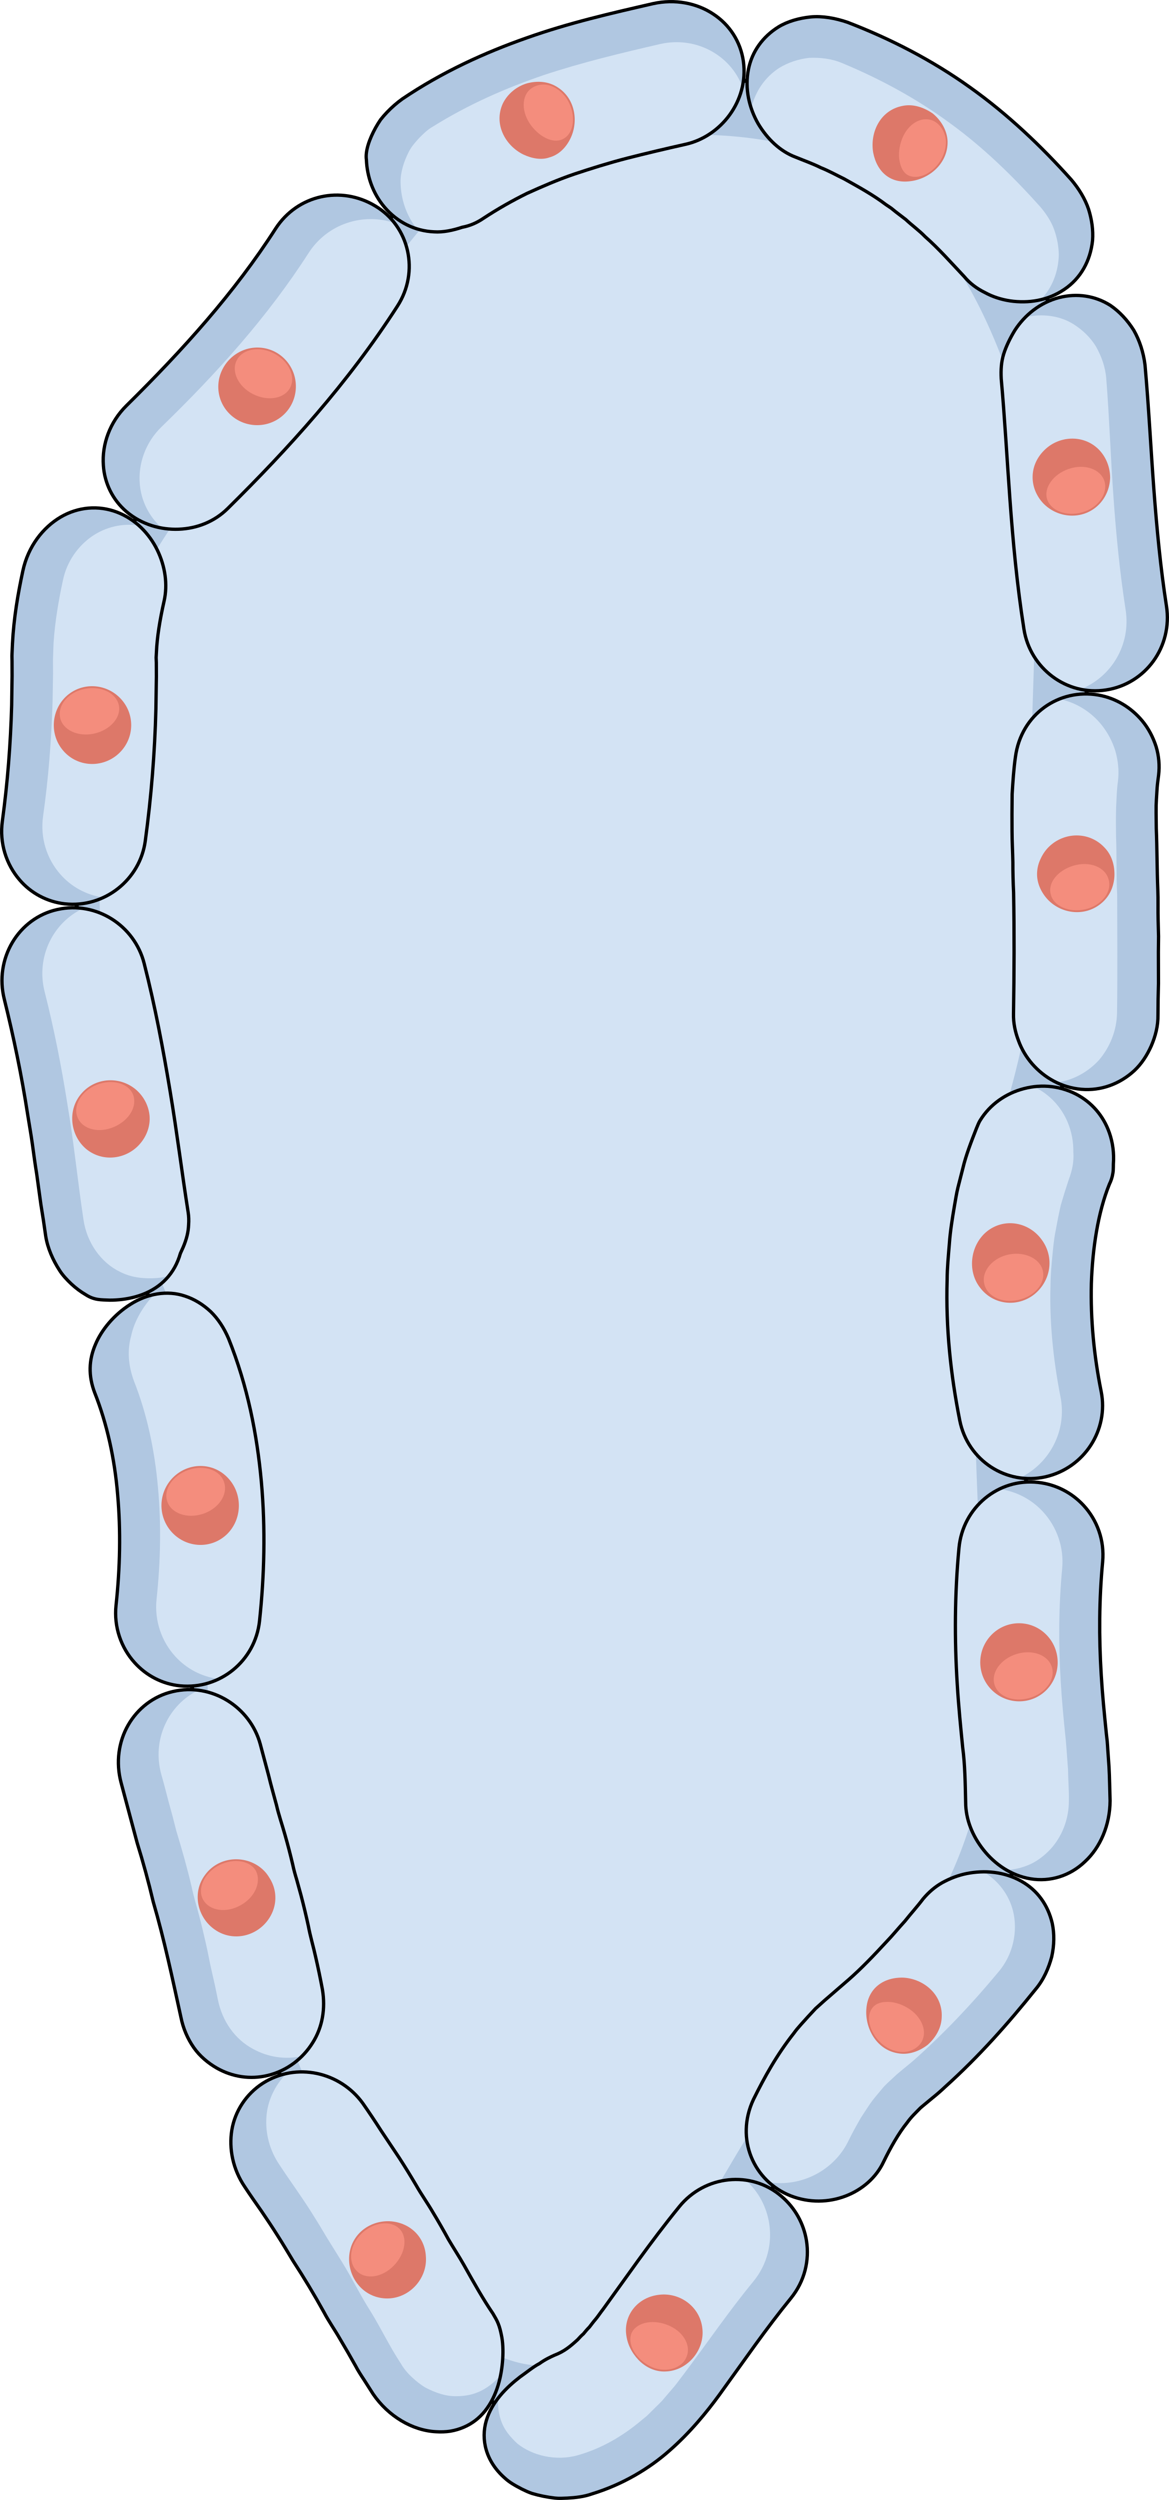<?xml version="1.0" encoding="utf-8"?>
<!-- Generator: Adobe Illustrator 16.0.0, SVG Export Plug-In . SVG Version: 6.00 Build 0)  -->
<!DOCTYPE svg PUBLIC "-//W3C//DTD SVG 1.1//EN" "http://www.w3.org/Graphics/SVG/1.1/DTD/svg11.dtd">
<svg version="1.1" id="Layer_1" xmlns="http://www.w3.org/2000/svg" xmlns:xlink="http://www.w3.org/1999/xlink" x="0px" y="0px"
	 width="132.498px" height="283.281px" viewBox="0 0 132.498 283.281" enable-background="new 0 0 132.498 283.281"
	 xml:space="preserve">
<g>
	<g>
		<path fill="#B0C7E1" stroke="#000000" stroke-width="0.281" stroke-miterlimit="10" d="M84.487,9.158
			c-11.752-0.56-27.334-0.001-37.473,12.344C36.874,33.845,10.423,57.212,9.101,74.845c-1.323,17.634-0.883,55.547,6.612,69.654
			c7.495,14.11,4.41,44.53,7.495,62.606c3.086,18.076,14.55,44.527,23.807,56.871c9.258,12.34,19.838,13.225,27.333,4.406
			c7.493-8.818,16.312-29.096,25.569-35.709c9.258-6.611,17.633-21.162,17.633-35.268c0-14.107-3.965-52.907,0.885-67.895
			c4.848-14.989,6.17-24.247,4.848-37.472c-1.32-13.228,3.086-38.356-3.525-55.55C113.144,19.298,103.003,10.041,84.487,9.158z"/>
		<path fill="none" stroke="#000000" stroke-width="0.455" stroke-miterlimit="10" d="M84.487,9.158
			c-11.752-0.56-27.334-0.001-37.473,12.344C36.874,33.845,10.423,57.212,9.101,74.845c-1.323,17.634-0.883,55.547,6.612,69.654
			c7.495,14.11,4.41,44.53,7.495,62.606c3.086,18.076,14.55,44.527,23.807,56.871c9.258,12.34,19.838,13.225,27.333,4.406
			c7.493-8.818,16.312-29.096,25.569-35.709c9.258-6.611,17.633-21.162,17.633-35.268c0-14.107-3.965-52.907,0.885-67.895
			c4.848-14.989,6.17-24.247,4.848-37.472c-1.32-13.228,3.086-38.356-3.525-55.55C113.144,19.298,103.003,10.041,84.487,9.158z"/>
		<path fill="#D3E3F4" d="M81.308,15.325c-10.845-0.534-25.224-0.002-34.581,11.769s-33.769,34.048-34.99,50.861
			c-1.22,16.814-0.813,52.961,6.104,66.412c6.915,13.454,4.068,42.456,6.915,59.692c2.849,17.23,13.426,42.453,21.971,54.221
			c8.543,11.77,18.309,12.613,25.223,4.205c6.917-8.406,15.056-27.742,23.599-34.045c8.543-6.307,16.275-20.182,16.275-33.631
			c0-13.447-3.662-50.442,0.813-64.732c4.473-14.291,5.695-23.119,4.473-35.729c-1.217-12.609,2.85-36.569-3.252-52.962
			C107.753,24.993,98.397,16.166,81.308,15.325z"/>
	</g>
	<g>
		<g>
			<g>
				<g>
					<path fill="#B0C7E1" d="M43.575,23.468c1.457,1.721,3.476,2.709,5.609,2.801c1.055,0.076,2.19-0.184,3.203-0.518
						c0.922-0.172,1.702-0.533,2.41-1.016c1.632-1.074,3.26-1.992,4.938-2.824c1.719-0.778,3.45-1.533,5.335-2.178
						c1.893-0.629,3.864-1.249,5.972-1.797c2.111-0.538,4.32-1.061,6.621-1.578c4.032-0.87,7.214-4.921,6.594-9.412
						c-0.322-2.23-1.562-4.147-3.421-5.359C78.997,0.362,76.515-0.146,74,0.415c-4.699,1.081-9.479,2.167-14.283,3.871
						c-4.789,1.678-9.62,3.885-14.118,6.925c-0.631,0.455-1.213,0.965-1.732,1.509c-0.26,0.272-0.505,0.553-0.731,0.84
						c-0.207,0.304-0.398,0.614-0.572,0.927c-0.687,1.246-1.183,2.629-1.035,3.621C41.6,19.952,42.237,21.889,43.575,23.468z"/>
					<path fill="#D3E3F4" d="M77.664,16.358c3.145-0.696,5.74-3.27,6.473-6.524c-1.285-3.503-5.171-5.766-9.288-4.85
						c-4.413,1.02-8.805,2.068-13.139,3.498c-4.321,1.466-8.587,3.33-12.652,5.867c-0.607,0.34-1.089,0.827-1.556,1.297
						c-0.448,0.492-0.879,0.981-1.169,1.556c-0.578,1.134-0.952,2.357-0.932,3.475c0.035,1.829,0.611,3.69,1.843,5.244
						c1.322,0.405,2.755,0.481,4.17,0.109c0.177-0.045,0.354-0.096,0.529-0.153c0.182-0.067,0.351-0.12,0.49-0.137
						c0.298-0.061,0.585-0.137,0.859-0.232c0.558-0.179,1.027-0.47,1.505-0.771c1.632-1.074,3.26-1.992,4.938-2.824
						c1.719-0.778,3.45-1.533,5.335-2.178c1.893-0.629,3.864-1.249,5.972-1.797C73.154,17.397,75.363,16.875,77.664,16.358z"/>
					<path fill="none" stroke="#000000" stroke-width="0.374" stroke-miterlimit="10" d="M43.575,23.468
						c1.457,1.721,3.476,2.709,5.609,2.801c1.055,0.076,2.19-0.184,3.203-0.518c0.922-0.172,1.702-0.533,2.41-1.016
						c1.632-1.074,3.26-1.992,4.938-2.824c1.719-0.778,3.45-1.533,5.335-2.178c1.893-0.629,3.864-1.249,5.972-1.797
						c2.111-0.538,4.32-1.061,6.621-1.578c4.032-0.87,7.214-4.921,6.594-9.412c-0.322-2.23-1.562-4.147-3.421-5.359
						C78.997,0.362,76.515-0.146,74,0.415c-4.699,1.081-9.479,2.167-14.283,3.871c-4.789,1.678-9.62,3.885-14.118,6.925
						c-0.631,0.455-1.213,0.965-1.732,1.509c-0.26,0.272-0.505,0.553-0.731,0.84c-0.207,0.304-0.398,0.614-0.572,0.927
						c-0.687,1.246-1.183,2.629-1.035,3.621C41.6,19.952,42.237,21.889,43.575,23.468z"/>
					<g>
						<path fill="#DD7869" d="M59.304,17.502c-2.035-1.011-3.377-3.436-2.313-5.771c0.544-1.107,1.577-1.95,2.745-2.288
							c1.178-0.313,2.444-0.234,3.489,0.465c2.081,1.337,2.393,4.126,1.284,6.061c-0.555,0.986-1.345,1.631-2.26,1.875
							C61.376,18.152,60.302,17.973,59.304,17.502z"/>
						<path fill="#F48D7D" d="M60.195,14.216c-0.554-0.752-0.851-1.599-0.837-2.379c0.009-0.783,0.332-1.5,0.971-1.892
							c0.635-0.4,1.429-0.478,2.175-0.192c0.75,0.292,1.436,0.883,1.892,1.702c0.899,1.64,0.649,3.529-0.414,4.194
							C62.948,16.38,61.306,15.679,60.195,14.216z"/>
					</g>
				</g>
				<g>
					<path fill="#B0C7E1" d="M14.327,57.971c1.715,1.466,3.886,2.073,5.928,1.996c2.063-0.081,4.028-0.841,5.542-2.335
						c6.874-6.792,13.602-14.173,19.251-22.949c2.514-3.893,1.369-9.038-2.522-11.348c-3.862-2.328-8.8-1.275-11.291,2.574
						c-4.644,7.233-10.463,13.698-16.918,20.071c-1.868,1.853-2.776,4.37-2.601,6.756C11.843,54.736,12.763,56.637,14.327,57.971z"
						/>
					<path fill="#D3E3F4" d="M45.048,34.683c1.942-3.017,1.706-6.824-0.36-9.43c-3.563-1.17-7.57,0.096-9.711,3.414
						c-4.636,7.215-10.37,13.589-16.666,19.697c-1.829,1.767-2.672,4.21-2.464,6.511c0.159,1.869,1.023,3.628,2.484,4.952
						c2.701,0.463,5.496-0.238,7.466-2.194C32.671,50.84,39.398,43.458,45.048,34.683z"/>
					<path fill="none" stroke="#000000" stroke-width="0.374" stroke-miterlimit="10" d="M14.327,57.971
						c1.715,1.466,3.886,2.073,5.928,1.996c2.063-0.081,4.028-0.841,5.542-2.335c6.874-6.792,13.602-14.173,19.251-22.949
						c2.514-3.893,1.369-9.038-2.522-11.348c-3.862-2.328-8.8-1.275-11.291,2.574c-4.644,7.233-10.463,13.698-16.918,20.071
						c-1.868,1.853-2.776,4.37-2.601,6.756C11.843,54.736,12.763,56.637,14.327,57.971z"/>
					<g>
						<path fill="#DD7869" d="M29.128,48.176c-2.41-0.011-4.411-1.934-4.386-4.391c0.026-2.454,2.082-4.458,4.522-4.402
							c2.438,0.047,4.326,2.088,4.27,4.501C33.479,46.3,31.529,48.183,29.128,48.176z"/>
						<path fill="#F48D7D" d="M28.692,44.664c-1.678-0.839-2.521-2.565-1.851-3.852c0.666-1.29,2.575-1.627,4.236-0.752
							c1.661,0.874,2.465,2.609,1.811,3.863C32.24,45.179,30.368,45.502,28.692,44.664z"/>
					</g>
				</g>
				<g>
					<path fill="#B0C7E1" d="M7.361,102.418c4.483,0.484,8.512-2.74,9.105-7.127c0.68-5.008,1.08-10.012,1.204-14.954
						c0.018-1.223,0.035-2.447,0.054-3.682c-0.002-0.522-0.004-1.045-0.006-1.572l-0.022-0.567l0.033-0.619
						c0.069-1.673,0.391-3.671,0.871-5.793c0.422-1.869,0.126-3.934-0.776-5.787c-0.902-1.843-2.457-3.48-4.565-4.284
						c-2.102-0.798-4.415-0.606-6.402,0.566c-1.974,1.168-3.667,3.29-4.268,6.089c-0.558,2.6-1.027,5.322-1.178,8.253l-0.048,1.101
						c-0.02,0.385,0.004,0.586,0.001,0.888c0.002,0.559,0.004,1.114,0.005,1.667c-0.016,1.111-0.032,2.212-0.048,3.312
						c-0.122,4.398-0.46,8.75-1.051,13.112c-0.354,2.518,0.444,4.938,1.954,6.686C3.49,101.187,5.305,102.188,7.361,102.418z"/>
					<path fill="#D3E3F4" d="M18.601,68.104c0.631-2.895-0.389-6.325-2.879-8.559c-1.844-0.278-3.735,0.153-5.31,1.238
						c-1.559,1.086-2.831,2.819-3.281,4.976c-0.495,2.318-0.905,4.68-1.062,7.121c-0.021,0.613-0.043,1.222-0.064,1.829
						c0.003,0.544,0.005,1.085,0.008,1.625c-0.019,1.086-0.036,2.164-0.055,3.24c-0.133,4.31-0.463,8.597-1.073,12.893
						c-0.353,2.482,0.429,4.865,1.946,6.589c1.217,1.401,2.917,2.359,4.877,2.639c2.488-1.167,4.382-3.517,4.759-6.402
						c0.68-5.008,1.08-10.012,1.204-14.954c0.018-1.223,0.035-2.447,0.054-3.682c-0.002-0.522-0.004-1.045-0.006-1.572l-0.022-0.567
						l0.033-0.619C17.799,72.225,18.12,70.226,18.601,68.104z"/>
					<path fill="none" stroke="#000000" stroke-width="0.374" stroke-miterlimit="10" d="M7.361,102.418
						c4.483,0.484,8.512-2.74,9.105-7.127c0.68-5.008,1.08-10.012,1.204-14.954c0.018-1.223,0.035-2.447,0.054-3.682
						c-0.002-0.522-0.004-1.045-0.006-1.572l-0.022-0.567l0.033-0.619c0.069-1.673,0.391-3.671,0.871-5.793
						c0.422-1.869,0.126-3.934-0.776-5.787c-0.902-1.843-2.457-3.48-4.565-4.284c-2.102-0.798-4.415-0.606-6.402,0.566
						c-1.974,1.168-3.667,3.29-4.268,6.089c-0.558,2.6-1.027,5.322-1.178,8.253l-0.048,1.101c-0.02,0.385,0.004,0.586,0.001,0.888
						c0.002,0.559,0.004,1.114,0.005,1.667c-0.016,1.111-0.032,2.212-0.048,3.312c-0.122,4.398-0.46,8.75-1.051,13.112
						c-0.354,2.518,0.444,4.938,1.954,6.686C3.49,101.187,5.305,102.188,7.361,102.418z"/>
					<g>
						<path fill="#DD7869" d="M13.229,85.584c-1.888,1.517-4.65,1.267-6.17-0.653c-1.535-1.916-1.189-4.771,0.729-6.27
							c1.937-1.497,4.672-1.08,6.154,0.813C15.418,81.37,15.104,84.062,13.229,85.584z"/>
						<path fill="#F48D7D" d="M10.677,83.124c-1.826,0.406-3.585-0.399-3.865-1.822c-0.285-1.423,0.963-2.893,2.815-3.252
							c1.847-0.358,3.546,0.481,3.843,1.86C13.76,81.287,12.499,82.714,10.677,83.124z"/>
					</g>
				</g>
				<g>
					<path fill="#B0C7E1" d="M15.362,146.94c2.183-0.597,3.934-1.965,4.799-4.092c0.108-0.264,0.203-0.539,0.284-0.823
						c0.105-0.234,0.208-0.46,0.307-0.679c0.189-0.443,0.341-0.882,0.447-1.311c0.108-0.434,0.162-0.837,0.18-1.267
						c0.035-0.474,0.02-0.943-0.054-1.407c-0.67-4.225-1.251-8.951-2.041-13.693c-0.789-4.762-1.701-9.64-2.946-14.507
						c-1.088-4.28-5.403-7.083-9.826-6.105c-4.418,0.968-7.189,5.566-6.021,10.184c1.062,4.294,1.964,8.641,2.646,13.056
						c0.174,1.105,0.377,2.225,0.532,3.343c0.153,1.116,0.301,2.241,0.49,3.389c0.156,1.14,0.314,2.288,0.475,3.452
						c0.197,1.179,0.378,2.366,0.543,3.564c0.214,1.394,0.833,2.755,1.555,3.873c0.338,0.55,0.864,1.114,1.365,1.581
						c0.511,0.473,1.05,0.874,1.604,1.197c0.992,0.647,1.771,0.586,2.728,0.628C13.365,147.326,14.363,147.217,15.362,146.94z"/>
					<path fill="#D3E3F4" d="M16.338,109.161c-0.847-3.34-3.648-5.747-6.938-6.216c-3.399,1.591-5.331,5.51-4.346,9.411
						c1.071,4.216,1.904,8.455,2.583,12.74c0.727,4.291,1.149,8.605,1.824,13.1c0.375,2.598,1.966,4.863,4.134,5.915
						c0.857,0.438,1.739,0.648,2.655,0.709c0.921,0.07,1.89,0.016,2.853-0.215c0.449-0.544,0.819-1.17,1.095-1.87
						c0.236-0.772,0.542-1.313,0.75-1.892c0.21-0.575,0.35-1.138,0.403-1.681c0.046-0.526,0.08-1.214-0.025-1.801
						c-0.67-4.225-1.251-8.951-2.041-13.693C18.495,118.907,17.583,114.029,16.338,109.161z"/>
					<path fill="none" stroke="#000000" stroke-width="0.374" stroke-miterlimit="10" d="M15.362,146.94
						c2.183-0.597,3.934-1.965,4.799-4.092c0.108-0.264,0.203-0.539,0.284-0.823c0.105-0.234,0.208-0.46,0.307-0.679
						c0.189-0.443,0.341-0.882,0.447-1.311c0.108-0.434,0.162-0.837,0.18-1.267c0.035-0.474,0.02-0.943-0.054-1.407
						c-0.67-4.225-1.251-8.951-2.041-13.693c-0.789-4.762-1.701-9.64-2.946-14.507c-1.088-4.28-5.403-7.083-9.826-6.105
						c-4.418,0.968-7.189,5.566-6.021,10.184c1.062,4.294,1.964,8.641,2.646,13.056c0.174,1.105,0.377,2.225,0.532,3.343
						c0.153,1.116,0.301,2.241,0.49,3.389c0.156,1.14,0.314,2.288,0.475,3.452c0.197,1.179,0.378,2.366,0.543,3.564
						c0.214,1.394,0.833,2.755,1.555,3.873c0.338,0.55,0.864,1.114,1.365,1.581c0.511,0.473,1.05,0.874,1.604,1.197
						c0.992,0.647,1.771,0.586,2.728,0.628C13.365,147.326,14.363,147.217,15.362,146.94z"/>
					<g>
						<path fill="#DD7869" d="M15.926,129.539c-1.5,1.817-4.259,2.229-6.173,0.644c-1.851-1.585-2.134-4.5-0.474-6.326
							c1.621-1.83,4.404-1.908,6.193-0.336c0.882,0.795,1.383,1.841,1.479,2.91C17.043,127.502,16.688,128.625,15.926,129.539z"/>
						<path fill="#F48D7D" d="M12.954,127.682c-1.72,0.759-3.575,0.314-4.153-1.038c-0.58-1.351,0.438-3.039,2.174-3.727
							c1.744-0.689,3.585-0.174,4.106,1.113C15.582,125.327,14.688,126.916,12.954,127.682z"/>
					</g>
				</g>
				<g>
					<path fill="#B0C7E1" d="M20.433,191.029c4.499,0.424,8.492-2.824,8.982-7.347c0.547-5.152,0.685-10.418,0.208-15.779
						c-0.489-5.354-1.549-10.825-3.722-16.237c-0.515-1.202-1.186-2.228-2.023-3.043c-0.888-0.83-1.878-1.422-2.9-1.758
						c-2.022-0.694-4.316-0.271-6.185,0.926c-1.862,1.161-3.299,2.912-3.972,4.545c-0.762,1.755-0.818,3.558-0.093,5.465
						c1.399,3.525,2.269,7.483,2.606,11.575c0.36,4.093,0.275,8.274-0.183,12.527c-0.259,2.443,0.568,4.797,2.11,6.499
						C16.568,189.85,18.373,190.823,20.433,191.029z"/>
					<path fill="#D3E3F4" d="M25.901,151.666c-0.396-0.935-0.902-1.766-1.489-2.468c-0.571-0.7-1.354-1.303-2.1-1.731
						c-1.53-0.868-3.18-1.128-4.847-0.773c-1.271,1.341-2.243,3.014-2.588,4.63c-0.478,1.708-0.335,3.4,0.302,5.159
						c1.491,3.75,2.355,7.873,2.723,12.045c0.386,4.177,0.297,8.419-0.156,12.671c-0.26,2.45,0.573,4.792,2.108,6.481
						c1.252,1.377,2.965,2.313,4.921,2.569c2.486-1.202,4.318-3.595,4.64-6.566c0.547-5.152,0.685-10.418,0.208-15.779
						C29.134,162.548,28.074,157.078,25.901,151.666z"/>
					<path fill="none" stroke="#000000" stroke-width="0.374" stroke-miterlimit="10" d="M20.433,191.029
						c4.499,0.424,8.492-2.824,8.982-7.347c0.547-5.152,0.685-10.418,0.208-15.779c-0.489-5.354-1.549-10.825-3.722-16.237
						c-0.515-1.202-1.186-2.228-2.023-3.043c-0.888-0.83-1.878-1.422-2.9-1.758c-2.022-0.694-4.316-0.271-6.185,0.926
						c-1.862,1.161-3.299,2.912-3.972,4.545c-0.762,1.755-0.818,3.558-0.093,5.465c1.399,3.525,2.269,7.483,2.606,11.575
						c0.36,4.093,0.275,8.274-0.183,12.527c-0.259,2.443,0.568,4.797,2.11,6.499C16.568,189.85,18.373,190.823,20.433,191.029z"/>
					<g>
						<path fill="#DD7869" d="M25.718,173.853c-1.772,1.697-4.54,1.577-6.206-0.197c-1.661-1.78-1.604-4.526,0.102-6.242
							c1.722-1.718,4.495-1.763,6.205,0.036C27.548,169.256,27.468,172.154,25.718,173.853z"/>
						<path fill="#F48D7D" d="M22.967,171.55c-1.791,0.572-3.589-0.083-4.015-1.44c-0.452-1.352,0.626-2.926,2.405-3.547
							c1.777-0.619,3.587-0.007,4.043,1.397C25.866,169.369,24.76,170.978,22.967,171.55z"/>
					</g>
				</g>
				<g>
					<path fill="#B0C7E1" d="M30.365,235.17c2.194-0.534,3.959-1.926,5.062-3.688c1.128-1.772,1.474-3.883,1.118-6.039
						c-0.227-1.221-0.478-2.429-0.753-3.627c-0.26-1.198-0.62-2.384-0.841-3.567c-0.255-1.182-0.535-2.354-0.842-3.518l-0.479-1.74
						c-0.177-0.579-0.338-1.154-0.454-1.718c-0.265-1.133-0.559-2.26-0.88-3.383c-0.313-1.122-0.709-2.248-0.959-3.35
						c-0.294-1.102-0.616-2.208-0.899-3.388c-0.309-1.156-0.623-2.329-0.942-3.527c-1.141-4.19-5.497-6.991-9.908-5.951
						c-4.385,1.021-7.145,5.614-5.849,10.384c0.623,2.332,1.221,4.572,1.805,6.758c0.686,2.212,1.291,4.43,1.818,6.666
						c1.265,4.33,2.191,8.748,3.146,13.109c0.254,1.271,0.761,2.431,1.449,3.419c0.688,0.988,1.634,1.766,2.643,2.345
						C26.325,235.327,28.354,235.659,30.365,235.17z"/>
					<path fill="#D3E3F4" d="M29.495,197.625c-0.907-3.254-3.706-5.678-7.022-6.095c-3.361,1.627-5.279,5.563-4.197,9.511
						c0.307,1.068,0.576,2.131,0.855,3.201c0.306,1.077,0.591,2.152,0.855,3.229c0.644,2.116,1.244,4.226,1.741,6.361
						c0.221,1.079,0.552,2.109,0.824,3.163c0.277,1.05,0.534,2.107,0.771,3.171c0.249,1.06,0.429,2.146,0.678,3.204
						c0.25,1.057,0.48,2.121,0.691,3.194c0.496,2.479,1.947,4.527,4.014,5.619c1.645,0.903,3.57,1.222,5.5,0.813
						c0.978-0.973,1.705-2.167,2.107-3.459c0.397-1.292,0.47-2.683,0.231-4.096c-0.227-1.221-0.478-2.429-0.753-3.627
						c-0.26-1.198-0.62-2.384-0.841-3.567c-0.255-1.182-0.535-2.354-0.842-3.518l-0.479-1.74c-0.177-0.579-0.338-1.154-0.454-1.718
						c-0.265-1.133-0.559-2.26-0.88-3.383c-0.313-1.122-0.709-2.248-0.959-3.35c-0.294-1.102-0.616-2.208-0.899-3.388
						C30.129,199.997,29.814,198.824,29.495,197.625z"/>
					<path fill="none" stroke="#000000" stroke-width="0.374" stroke-miterlimit="10" d="M30.365,235.17
						c2.194-0.534,3.959-1.926,5.062-3.688c1.128-1.772,1.474-3.883,1.118-6.039c-0.227-1.221-0.478-2.429-0.753-3.627
						c-0.26-1.198-0.62-2.384-0.841-3.567c-0.255-1.182-0.535-2.354-0.842-3.518l-0.479-1.74c-0.177-0.579-0.338-1.154-0.454-1.718
						c-0.265-1.133-0.559-2.26-0.88-3.383c-0.313-1.122-0.709-2.248-0.959-3.35c-0.294-1.102-0.616-2.208-0.899-3.388
						c-0.309-1.156-0.623-2.329-0.942-3.527c-1.141-4.19-5.497-6.991-9.908-5.951c-4.385,1.021-7.145,5.614-5.849,10.384
						c0.623,2.332,1.221,4.572,1.805,6.758c0.686,2.212,1.291,4.43,1.818,6.666c1.265,4.33,2.191,8.748,3.146,13.109
						c0.254,1.271,0.761,2.431,1.449,3.419c0.688,0.988,1.634,1.766,2.643,2.345C26.325,235.327,28.354,235.659,30.365,235.17z"/>
					<g>
						<path fill="#DD7869" d="M30.462,217.435c-1.349,1.99-4.047,2.626-6.079,1.239c-2.031-1.379-2.654-4.234-1.128-6.243
							c1.459-1.983,4.23-2.276,6.128-0.919c0.475,0.342,0.85,0.756,1.123,1.218c0.305,0.463,0.521,0.974,0.626,1.504
							C31.344,215.295,31.136,216.44,30.462,217.435z"/>
						<path fill="#F48D7D" d="M27.289,215.878c-1.628,0.924-3.53,0.67-4.262-0.609c-0.716-1.284,0.17-3.097,1.836-3.93
							c1.68-0.839,3.554-0.493,4.17,0.711C29.601,213.258,28.944,214.952,27.289,215.878z"/>
					</g>
				</g>
				<g>
					<path fill="#B0C7E1" d="M54.97,273.198c1.397-1.758,1.884-4.003,2.008-5.892c0.061-0.971,0.025-1.947-0.157-2.757
						c-0.086-0.429-0.197-0.873-0.356-1.262c-0.156-0.402-0.366-0.732-0.597-1.133c-1.111-1.632-2.128-3.44-3.276-5.484
						c-0.563-0.997-1.176-1.917-1.766-2.923c-0.57-1.048-1.164-2.08-1.781-3.1c-0.603-1.034-1.29-1.989-1.893-3.054
						c-0.616-1.049-1.256-2.086-1.921-3.112c-0.673-1.008-1.354-2.026-2.046-3.063c-0.664-1.04-1.353-2.069-2.066-3.09
						c-2.563-3.545-7.501-4.702-11.336-2.265c-1.888,1.22-3.153,3.167-3.506,5.293c-0.349,2.121,0.121,4.455,1.459,6.427
						c0.607,0.927,1.258,1.845,1.9,2.767c0.635,0.925,1.25,1.857,1.847,2.8c0.602,0.941,1.165,1.896,1.745,2.853
						c0.619,0.949,1.22,1.908,1.803,2.877c0.583,0.97,1.148,1.949,1.696,2.939c0.518,0.992,1.222,1.985,1.801,2.997
						c0.604,1.011,1.195,2.033,1.773,3.07c0.265,0.515,0.611,1.047,0.965,1.583c0.342,0.535,0.686,1.074,1.033,1.618
						c1.702,2.486,4.429,4.126,7.132,4.259c0.558,0.036,1.098,0.015,1.611-0.063c0.536-0.091,1.052-0.245,1.526-0.449
						C53.521,274.625,54.323,274.001,54.97,273.198z"/>
					<path fill="#D3E3F4" d="M41.118,238.329c-0.973-1.404-2.369-2.389-3.874-2.972c-1.492-0.587-3.167-0.739-4.788-0.391
						c-1.304,1.329-2.153,3.11-2.262,4.938c-0.126,1.831,0.361,3.761,1.496,5.42c1.188,1.814,2.499,3.582,3.647,5.42
						c0.583,0.916,1.147,1.84,1.692,2.774c0.578,0.932,1.151,1.854,1.724,2.777c1.153,1.856,2.092,3.804,3.294,5.686
						c1.167,1.9,2.102,3.888,3.399,5.858c0.336,0.583,0.772,1.094,1.258,1.541c0.481,0.449,0.984,0.851,1.531,1.171
						c1.162,0.594,2.302,1,3.535,0.969c0.979-0.009,1.885-0.184,2.731-0.6c0.853-0.423,1.596-1.025,2.229-1.774
						c0.134-0.665,0.212-1.318,0.243-1.936c0.036-0.633,0.033-1.283-0.03-1.862c-0.031-0.292-0.076-0.573-0.137-0.84
						c-0.057-0.281-0.123-0.576-0.211-0.844c-0.166-0.563-0.428-0.986-0.73-1.51c-1.111-1.632-2.128-3.44-3.276-5.484
						c-0.563-0.997-1.176-1.917-1.766-2.923c-0.57-1.048-1.164-2.08-1.781-3.1c-0.603-1.034-1.29-1.989-1.893-3.054
						c-0.616-1.049-1.256-2.086-1.921-3.112c-0.673-1.008-1.354-2.026-2.046-3.063C42.521,240.378,41.832,239.349,41.118,238.329z"
						/>
					<path fill="none" stroke="#000000" stroke-width="0.374" stroke-miterlimit="10" d="M54.97,273.198
						c1.397-1.758,1.884-4.003,2.008-5.892c0.061-0.971,0.025-1.947-0.157-2.757c-0.086-0.429-0.197-0.873-0.356-1.262
						c-0.156-0.402-0.366-0.732-0.597-1.133c-1.111-1.632-2.128-3.44-3.276-5.484c-0.563-0.997-1.176-1.917-1.766-2.923
						c-0.57-1.048-1.164-2.08-1.781-3.1c-0.603-1.034-1.29-1.989-1.893-3.054c-0.616-1.049-1.256-2.086-1.921-3.112
						c-0.673-1.008-1.354-2.026-2.046-3.063c-0.664-1.04-1.353-2.069-2.066-3.09c-2.563-3.545-7.501-4.702-11.336-2.265
						c-1.888,1.22-3.153,3.167-3.506,5.293c-0.349,2.121,0.121,4.455,1.459,6.427c0.607,0.927,1.258,1.845,1.9,2.767
						c0.635,0.925,1.25,1.857,1.847,2.8c0.602,0.941,1.165,1.896,1.745,2.853c0.619,0.949,1.22,1.908,1.803,2.877
						c0.583,0.97,1.148,1.949,1.696,2.939c0.518,0.992,1.222,1.985,1.801,2.997c0.604,1.011,1.195,2.033,1.773,3.07
						c0.265,0.515,0.611,1.047,0.965,1.583c0.342,0.535,0.686,1.074,1.033,1.618c1.702,2.486,4.429,4.126,7.132,4.259
						c0.558,0.036,1.098,0.015,1.611-0.063c0.536-0.091,1.052-0.245,1.526-0.449C53.521,274.625,54.323,274.001,54.97,273.198z"/>
					<g>
						<path fill="#DD7869" d="M48.08,257.311c-0.713,2.233-3.08,3.679-5.479,2.938c-2.384-0.748-3.581-3.434-2.794-5.708
							c0.808-2.289,3.378-3.373,5.638-2.604c1.131,0.387,1.973,1.17,2.432,2.146c0.229,0.488,0.363,1.024,0.391,1.585
							C48.312,256.203,48.259,256.751,48.08,257.311z"/>
						<path fill="#F48D7D" d="M44.621,256.739c-1.322,1.351-3.195,1.622-4.21,0.566c-1.015-1.055-0.75-2.98,0.615-4.256
							c1.362-1.276,3.275-1.48,4.247-0.501C46.244,253.53,45.941,255.387,44.621,256.739z"/>
					</g>
				</g>
				<g>
					<path fill="#B0C7E1" d="M88.562,248.858c-3.431-2.952-8.68-2.39-11.571,1.185c-1.642,2.015-3.169,4.048-4.605,6.024
						c-1.349,1.874-2.675,3.717-4.007,5.568c-0.294,0.372-0.612,0.852-0.865,1.155c-0.248,0.282-0.479,0.601-0.708,0.894
						c-0.239,0.238-0.464,0.502-0.683,0.773c-0.228,0.192-0.44,0.423-0.649,0.654c-0.855,0.784-1.531,1.341-2.634,1.764
						c-0.479,0.217-1.045,0.477-1.705,0.95c-0.662,0.342-1.424,0.973-2.194,1.513c-1.525,1.173-3.18,2.794-3.822,4.946
						c-0.634,2.131-0.074,4.62,2.121,6.532c0.525,0.489,1.208,0.861,1.921,1.231c0.363,0.176,0.733,0.356,1.135,0.49
						c0.408,0.121,0.832,0.228,1.268,0.315c0.435,0.089,0.882,0.16,1.335,0.212c0.454,0.05,0.927,0.021,1.397,0.003
						c0.944-0.051,1.903-0.157,2.814-0.482c3.443-1.054,6.459-2.853,8.77-4.902c2.309-2.014,4.233-4.37,5.642-6.304
						c1.36-1.893,2.715-3.776,4.092-5.692c1.324-1.819,2.649-3.579,4.015-5.255c1.587-1.948,2.135-4.32,1.776-6.552
						C91.094,251.985,90.143,250.205,88.562,248.858z"/>
					<path fill="#D3E3F4" d="M62.839,266.875c-0.734,0.33-1.717,0.888-2.884,1.722c-1.155,0.822-2.446,1.799-3.479,3.138
						c-0.086,0.912,0.04,1.84,0.386,2.747c0.345,0.899,0.981,1.673,1.782,2.411c1.655,1.332,4.341,2.036,6.888,1.303
						c2.74-0.783,5.1-2.214,7.045-3.838l0.738-0.605l0.664-0.657c0.427-0.447,0.912-0.851,1.287-1.324l1.18-1.378
						c0.371-0.458,0.693-0.915,1.047-1.367c2.731-3.623,5.143-7.179,7.902-10.519c1.582-1.933,2.135-4.326,1.786-6.573
						c-0.29-1.83-1.177-3.563-2.642-4.888c-2.743-0.403-5.661,0.675-7.55,2.996c-1.642,2.015-3.169,4.048-4.605,6.024
						c-1.349,1.874-2.675,3.717-4.007,5.568c-0.294,0.372-0.612,0.852-0.865,1.155c-0.248,0.282-0.479,0.601-0.708,0.894
						c-0.239,0.238-0.464,0.502-0.683,0.773c-0.228,0.192-0.44,0.423-0.649,0.654C64.617,265.896,63.941,266.453,62.839,266.875z"/>
					<path fill="none" stroke="#000000" stroke-width="0.374" stroke-miterlimit="10" d="M88.562,248.858
						c-3.431-2.952-8.68-2.39-11.571,1.185c-1.642,2.015-3.169,4.048-4.605,6.024c-1.349,1.874-2.675,3.717-4.007,5.568
						c-0.294,0.372-0.612,0.852-0.865,1.155c-0.248,0.282-0.479,0.601-0.708,0.894c-0.239,0.238-0.464,0.502-0.683,0.773
						c-0.228,0.192-0.44,0.423-0.649,0.654c-0.855,0.784-1.531,1.341-2.634,1.764c-0.479,0.217-1.045,0.477-1.705,0.95
						c-0.662,0.342-1.424,0.973-2.194,1.513c-1.525,1.173-3.18,2.794-3.822,4.946c-0.634,2.131-0.074,4.62,2.121,6.532
						c0.525,0.489,1.208,0.861,1.921,1.231c0.363,0.176,0.733,0.356,1.135,0.49c0.408,0.121,0.832,0.228,1.268,0.315
						c0.435,0.089,0.882,0.16,1.335,0.212c0.454,0.05,0.927,0.021,1.397,0.003c0.944-0.051,1.903-0.157,2.814-0.482
						c3.443-1.054,6.459-2.853,8.77-4.902c2.309-2.014,4.233-4.37,5.642-6.304c1.36-1.893,2.715-3.776,4.092-5.692
						c1.324-1.819,2.649-3.579,4.015-5.255c1.587-1.948,2.135-4.32,1.776-6.552C91.094,251.985,90.143,250.205,88.562,248.858z"/>
					<g>
						<path fill="#DD7869" d="M74.712,260.025c2.368-0.282,4.628,1.357,4.895,3.808c0.296,2.438-1.667,4.797-4.154,4.884
							c-1.218,0.062-2.33-0.515-3.091-1.316c-0.771-0.813-1.286-1.821-1.397-2.975C70.746,262.254,72.32,260.29,74.712,260.025z"/>
						<path fill="#F48D7D" d="M75.591,263.424c1.761,0.651,2.794,2.258,2.222,3.641c-0.264,0.691-0.918,1.169-1.689,1.361
							c-0.773,0.189-1.651,0.112-2.504-0.331c-1.654-0.89-2.512-2.517-2.046-3.706C72.061,263.244,73.816,262.747,75.591,263.424z"
							/>
					</g>
				</g>
				<g>
					<path fill="#B0C7E1" d="M115.771,213.17c-1.975-1.113-4.191-1.267-6.198-0.875c-1.001,0.201-1.907,0.563-2.771,1.032
						c-0.842,0.479-1.56,1.102-2.182,1.847c-0.66,0.874-1.397,1.679-2.062,2.521c-0.727,0.789-1.393,1.618-2.116,2.365
						c-1.409,1.527-2.82,2.999-4.228,4.235c-0.915,0.791-1.831,1.582-2.755,2.381l-1.023,0.92l-0.854,0.92
						c-0.539,0.614-1.163,1.246-1.598,1.863c-1.967,2.493-3.339,4.997-4.588,7.519c-2.098,4.475,0.037,9.266,4.22,10.915
						c4.221,1.648,8.854-0.291,10.524-3.838c0.796-1.632,1.706-3.247,2.664-4.433c0.487-0.681,0.95-1.1,1.418-1.584
						c0.053-0.077,0.418-0.364,0.646-0.558l0.769-0.637c0.523-0.419,1.021-0.848,1.487-1.292c3.864-3.481,7.125-7.171,10.25-11.059
						c0.932-1.106,1.487-2.412,1.831-3.688c0.293-1.303,0.313-2.605,0.057-3.801C118.779,215.872,117.6,214.199,115.771,213.17z"/>
					<path fill="#D3E3F4" d="M85.397,237.898c-1.618,3.475-0.696,7.159,1.769,9.384c3.727,0.554,7.397-1.386,8.998-4.695
						c0.438-0.906,0.923-1.766,1.421-2.637c0.534-0.792,1.054-1.675,1.66-2.385c0.307-0.367,0.61-0.731,0.913-1.095
						c0.316-0.34,0.651-0.629,0.981-0.946l0.506-0.468l0.672-0.562c0.443-0.378,0.912-0.731,1.341-1.118
						c3.45-3.073,6.55-6.37,9.485-9.902c1.74-2.026,2.23-4.705,1.676-6.945c-0.472-1.845-1.653-3.408-3.325-4.419
						c-1.383,0.005-2.715,0.294-3.869,0.818c-1.213,0.503-2.187,1.272-3.005,2.246c-0.66,0.874-1.397,1.679-2.062,2.521
						c-0.727,0.789-1.393,1.618-2.116,2.365c-1.409,1.527-2.82,2.999-4.228,4.235c-0.915,0.791-1.831,1.582-2.755,2.381l-1.023,0.92
						l-0.854,0.92c-0.539,0.614-1.163,1.246-1.598,1.863C88.019,232.873,86.646,235.376,85.397,237.898z"/>
					<path fill="none" stroke="#000000" stroke-width="0.374" stroke-miterlimit="10" d="M115.771,213.17
						c-1.975-1.113-4.191-1.267-6.198-0.875c-1.001,0.201-1.907,0.563-2.771,1.032c-0.842,0.479-1.56,1.102-2.182,1.847
						c-0.66,0.874-1.397,1.679-2.062,2.521c-0.727,0.789-1.393,1.618-2.116,2.365c-1.409,1.527-2.82,2.999-4.228,4.235
						c-0.915,0.791-1.831,1.582-2.755,2.381l-1.023,0.92l-0.854,0.92c-0.539,0.614-1.163,1.246-1.598,1.863
						c-1.967,2.493-3.339,4.997-4.588,7.519c-2.098,4.475,0.037,9.266,4.22,10.915c4.221,1.648,8.854-0.291,10.524-3.838
						c0.796-1.632,1.706-3.247,2.664-4.433c0.487-0.681,0.95-1.1,1.418-1.584c0.053-0.077,0.418-0.364,0.646-0.558l0.769-0.637
						c0.523-0.419,1.021-0.848,1.487-1.292c3.864-3.481,7.125-7.171,10.25-11.059c0.932-1.106,1.487-2.412,1.831-3.688
						c0.293-1.303,0.313-2.605,0.057-3.801C118.779,215.872,117.6,214.199,115.771,213.17z"/>
					<g>
						<path fill="#DD7869" d="M102.418,224.091c2.325,0.15,4.434,1.941,4.319,4.455c-0.027,1.268-0.707,2.375-1.613,3.176
							c-0.98,0.739-2.176,1.173-3.421,0.927c-2.444-0.439-3.715-2.96-3.499-5.109C98.4,225.319,100.115,224.016,102.418,224.091z"/>
						<path fill="#F48D7D" d="M102.835,227.499c1.614,0.941,2.387,2.711,1.543,3.993c-0.434,0.616-1.147,0.986-1.941,1.023
							c-0.813,0.021-1.672-0.268-2.397-0.856c-1.437-1.194-1.916-3.027-1.241-4.02c0.335-0.536,0.935-0.787,1.669-0.793
							C101.18,226.81,102.028,227.02,102.835,227.499z"/>
					</g>
				</g>
				<g>
					<path fill="#B0C7E1" d="M117.646,167.974c-4.495-0.495-8.522,2.829-8.952,7.424c-0.492,5.205-0.513,10.398-0.198,15.432
						c0.146,2.479,0.408,5.059,0.616,7.166c0.264,1.97,0.288,4.06,0.338,6.226c0.002,1.905,0.745,3.788,2.026,5.397
						c1.257,1.588,3.097,2.902,5.324,3.272c2.222,0.372,4.482-0.324,6.176-1.951c1.73-1.592,2.831-4.135,2.845-6.89
						c-0.044-1.302-0.052-2.584-0.125-3.877c-0.046-0.653-0.092-1.3-0.137-1.942c-0.023-0.315-0.036-0.661-0.067-0.949l-0.096-0.85
						c-0.232-2.294-0.448-4.447-0.577-6.618c-0.268-4.323-0.242-8.579,0.158-12.832c0.228-2.45-0.627-4.742-2.166-6.407
						C121.504,169.163,119.7,168.196,117.646,167.974z"/>
					<path fill="#D3E3F4" d="M109.449,204.221c0.04,2.937,1.773,5.952,4.639,7.672c0.932-0.045,1.84-0.27,2.692-0.658
						c0.844-0.393,1.586-0.967,2.254-1.67c1.312-1.407,2.136-3.416,2.116-5.583c0.021-1.164-0.086-2.348-0.098-3.501
						c-0.09-1.157-0.164-2.349-0.267-3.455c-0.23-2.19-0.431-4.332-0.557-6.475c-0.264-4.276-0.235-8.544,0.161-12.807
						c0.23-2.459-0.632-4.762-2.171-6.439c-1.253-1.362-2.968-2.307-4.922-2.578c-2.488,1.195-4.324,3.667-4.604,6.671
						c-0.492,5.205-0.513,10.398-0.198,15.432c0.146,2.479,0.408,5.059,0.616,7.166
						C109.375,199.965,109.399,202.055,109.449,204.221z"/>
					<path fill="none" stroke="#000000" stroke-width="0.374" stroke-miterlimit="10" d="M117.646,167.974
						c-4.495-0.495-8.522,2.829-8.952,7.424c-0.492,5.205-0.513,10.398-0.198,15.432c0.146,2.479,0.408,5.059,0.616,7.166
						c0.264,1.97,0.288,4.06,0.338,6.226c0.002,1.905,0.745,3.788,2.026,5.397c1.257,1.588,3.097,2.902,5.324,3.272
						c2.222,0.372,4.482-0.324,6.176-1.951c1.73-1.592,2.831-4.135,2.845-6.89c-0.044-1.302-0.052-2.584-0.125-3.877
						c-0.046-0.653-0.092-1.3-0.137-1.942c-0.023-0.315-0.036-0.661-0.067-0.949l-0.096-0.85c-0.232-2.294-0.448-4.447-0.577-6.618
						c-0.268-4.323-0.242-8.579,0.158-12.832c0.228-2.45-0.627-4.742-2.166-6.407C121.504,169.163,119.7,168.196,117.646,167.974z"
						/>
					<g>
						<path fill="#DD7869" d="M112.487,185.138c1.764-1.675,4.54-1.595,6.202,0.194c1.666,1.784,1.573,4.622-0.209,6.289
							c-1.787,1.665-4.563,1.505-6.197-0.255C110.633,189.588,110.729,186.821,112.487,185.138z"/>
						<path fill="#F48D7D" d="M115.224,187.418c1.797-0.554,3.588,0.111,4.001,1.496c0.419,1.382-0.712,2.954-2.52,3.483
							c-1.804,0.525-3.582-0.155-3.987-1.511C112.306,189.522,113.428,187.973,115.224,187.418z"/>
					</g>
				</g>
				<g>
					<path fill="#B0C7E1" d="M121.561,123.785c-2.079-0.925-4.272-0.902-6.256-0.2c-0.986,0.354-1.9,0.883-2.686,1.567
						c-0.393,0.343-0.753,0.725-1.074,1.144c-0.16,0.209-0.311,0.428-0.451,0.655c-0.135,0.199-0.291,0.596-0.418,0.902
						c-0.586,1.493-1.206,3.092-1.535,4.495c-0.188,0.733-0.373,1.462-0.559,2.188c-0.184,0.737-0.275,1.415-0.406,2.129
						c-0.24,1.41-0.471,2.843-0.569,4.208c-0.109,1.374-0.253,2.786-0.257,4.133c-0.164,5.47,0.404,10.762,1.43,15.94
						c0.908,4.58,5.322,7.388,9.718,6.395c4.405-1.001,7.185-5.324,6.312-9.665c-0.82-4.075-1.212-8.192-1.112-12.232
						c0.133-3.987,0.741-8.027,2.04-11.254c0.206-0.415,0.338-0.836,0.402-1.268c0.077-0.456,0.025-0.8,0.076-1.479
						c0.03-1.209-0.186-2.395-0.624-3.471C124.854,126.154,123.465,124.639,121.561,123.785z"/>
					<path fill="#D3E3F4" d="M108.779,160.946c0.706,3.561,3.547,6.048,6.829,6.508c3.382-1.622,5.354-5.378,4.587-9.189
						c-0.806-4.134-1.248-8.344-1.131-12.514c0.004-1.049,0.089-2.081,0.183-3.115c0.105-1.029,0.181-2.076,0.383-3.079
						c0.183-1.01,0.378-2.019,0.606-3.012c0.28-0.966,0.578-1.921,0.893-2.861c0.401-1.056,0.605-2.051,0.527-3.124
						c0.021-1.183-0.202-2.345-0.646-3.402c-0.723-1.719-2.023-3.148-3.803-4.013c-1.366,0.165-2.693,0.654-3.819,1.42
						c-0.563,0.383-1.079,0.835-1.531,1.353c-0.227,0.259-0.437,0.534-0.629,0.825c-0.098,0.158-0.183,0.267-0.279,0.477
						c-0.096,0.206-0.187,0.418-0.272,0.635c-0.586,1.493-1.206,3.092-1.535,4.495c-0.188,0.733-0.373,1.462-0.559,2.188
						c-0.184,0.737-0.275,1.415-0.406,2.129c-0.24,1.41-0.471,2.843-0.569,4.208c-0.109,1.374-0.253,2.786-0.257,4.133
						C107.186,150.475,107.754,155.767,108.779,160.946z"/>
					<path fill="none" stroke="#000000" stroke-width="0.374" stroke-miterlimit="10" d="M121.561,123.785
						c-2.079-0.925-4.272-0.902-6.256-0.2c-0.986,0.354-1.9,0.883-2.686,1.567c-0.393,0.343-0.753,0.725-1.074,1.144
						c-0.16,0.209-0.311,0.428-0.451,0.655c-0.135,0.199-0.291,0.596-0.418,0.902c-0.586,1.493-1.206,3.092-1.535,4.495
						c-0.188,0.733-0.373,1.462-0.559,2.188c-0.184,0.737-0.275,1.415-0.406,2.129c-0.24,1.41-0.471,2.843-0.569,4.208
						c-0.109,1.374-0.253,2.786-0.257,4.133c-0.164,5.47,0.404,10.762,1.43,15.94c0.908,4.58,5.322,7.388,9.718,6.395
						c4.405-1.001,7.185-5.324,6.312-9.665c-0.82-4.075-1.212-8.192-1.112-12.232c0.133-3.987,0.741-8.027,2.04-11.254
						c0.206-0.415,0.338-0.836,0.402-1.268c0.077-0.456,0.025-0.8,0.076-1.479c0.03-1.209-0.186-2.395-0.624-3.471
						C124.854,126.154,123.465,124.639,121.561,123.785z"/>
					<g>
						<path fill="#DD7869" d="M111.98,139.442c2.029-1.501,4.733-0.888,6.113,1.063c1.437,1.972,1.018,4.63-0.853,6.152
							c-1.899,1.507-4.661,1.239-6.161-0.755C109.545,143.93,110.023,140.917,111.98,139.442z"/>
						<path fill="#F48D7D" d="M114.407,142.137c1.848-0.34,3.55,0.544,3.805,1.925c0.269,1.386-0.952,2.827-2.797,3.238
							c-1.835,0.413-3.565-0.405-3.863-1.859C111.233,143.993,112.571,142.474,114.407,142.137z"/>
					</g>
				</g>
				<g>
					<path fill="#B0C7E1" d="M124.479,78.755c-4.438-0.772-8.733,2.163-9.384,6.994c-0.195,1.351-0.29,2.808-0.377,4.242
						c-0.006,0.763-0.011,1.521-0.017,2.274c0.002,0.642,0.004,1.279,0.006,1.915c0.001,1.177,0.075,2.367,0.094,3.521
						c-0.002,1.146,0.026,2.29,0.083,3.434c0.081,4.518,0.068,8.95-0.011,13.736c-0.026,1.053,0.193,2.074,0.563,3.037
						c0.345,0.964,0.878,1.861,1.56,2.646c1.364,1.565,3.316,2.688,5.565,2.877c2.248,0.191,4.376-0.614,6.007-2.115
						c0.807-0.755,1.439-1.724,1.916-2.792c0.464-1.075,0.787-2.246,0.764-3.535c0.002-1.191,0.021-2.373,0.058-3.549
						c-0.004-1.207-0.007-2.392-0.011-3.565c0.006-0.594,0.013-1.185,0.019-1.773c-0.016-0.593-0.03-1.183-0.046-1.771
						c-0.035-1.176,0.011-2.363-0.038-3.525c-0.095-2.326-0.08-4.666-0.173-6.936c-0.006-0.571-0.013-1.145-0.02-1.721l0.002-0.863
						l0.031-0.679c0.027-0.444,0.055-0.892,0.083-1.342c0.033-0.448,0.106-0.95,0.165-1.419c0.132-1.081,0.036-2.201-0.284-3.254
						c-0.333-1.035-0.854-2.055-1.574-2.917C128.241,80.214,126.519,79.111,124.479,78.755z"/>
					<path fill="#D3E3F4" d="M114.873,114.87c-0.002,3.25,1.87,6.347,4.9,7.792c1.851-0.25,3.533-1.172,4.802-2.558
						c1.197-1.414,2.007-3.296,2.034-5.363c0.06-4.494,0.02-8.946,0.015-13.368c-0.118-2.198-0.038-4.418-0.129-6.602
						c-0.018-1.086-0.021-2.22,0.009-3.278c0.055-1.01,0.064-1.969,0.212-3.001c0.139-1.171,0.01-2.31-0.301-3.403
						c-0.331-1.081-0.874-2.097-1.584-2.981c-1.167-1.43-2.811-2.494-4.74-2.896c-1.287,0.512-2.425,1.357-3.3,2.468
						c-0.885,1.097-1.486,2.485-1.696,4.068c-0.195,1.351-0.29,2.808-0.377,4.242c-0.006,0.763-0.011,1.521-0.017,2.274
						c0.002,0.642,0.004,1.279,0.006,1.915c0.001,1.177,0.075,2.367,0.094,3.521c-0.002,1.146,0.026,2.29,0.083,3.434
						C114.965,105.652,114.952,110.084,114.873,114.87z"/>
					<path fill="none" stroke="#000000" stroke-width="0.374" stroke-miterlimit="10" d="M124.479,78.755
						c-4.438-0.772-8.733,2.163-9.384,6.994c-0.195,1.351-0.29,2.808-0.377,4.242c-0.006,0.763-0.011,1.521-0.017,2.274
						c0.002,0.642,0.004,1.279,0.006,1.915c0.001,1.177,0.075,2.367,0.094,3.521c-0.002,1.146,0.026,2.29,0.083,3.434
						c0.081,4.518,0.068,8.95-0.011,13.736c-0.026,1.053,0.193,2.074,0.563,3.037c0.345,0.964,0.878,1.861,1.56,2.646
						c1.364,1.565,3.316,2.688,5.565,2.877c2.248,0.191,4.376-0.614,6.007-2.115c0.807-0.755,1.439-1.724,1.916-2.792
						c0.464-1.075,0.787-2.246,0.764-3.535c0.002-1.191,0.021-2.373,0.058-3.549c-0.004-1.207-0.007-2.392-0.011-3.565
						c0.006-0.594,0.013-1.185,0.019-1.773c-0.016-0.593-0.03-1.183-0.046-1.771c-0.035-1.176,0.011-2.363-0.038-3.525
						c-0.095-2.326-0.08-4.666-0.173-6.936c-0.006-0.571-0.013-1.145-0.02-1.721l0.002-0.863l0.031-0.679
						c0.027-0.444,0.055-0.892,0.083-1.342c0.033-0.448,0.106-0.95,0.165-1.419c0.132-1.081,0.036-2.201-0.284-3.254
						c-0.333-1.035-0.854-2.055-1.574-2.917C128.241,80.214,126.519,79.111,124.479,78.755z"/>
					<g>
						<path fill="#DD7869" d="M118.945,95.898c1.723-1.631,4.496-1.694,6.212,0.108c0.885,0.892,1.198,2.1,1.155,3.269
							c-0.06,1.171-0.535,2.31-1.512,3.1c-1.9,1.579-4.658,1.158-6.167-0.58c-0.751-0.873-1.159-1.944-1.082-2.989
							c0.031-0.524,0.171-1.044,0.415-1.536C118.199,96.775,118.512,96.305,118.945,95.898z"/>
						<path fill="#F48D7D" d="M121.683,98.087c1.807-0.533,3.583,0.138,3.97,1.571c0.421,1.43-0.837,2.985-2.678,3.384
							c-1.834,0.401-3.567-0.389-3.87-1.679C118.722,100.058,119.875,98.624,121.683,98.087z"/>
					</g>
				</g>
				<g>
					<path fill="#B0C7E1" d="M120.056,33.714c-2.184,0.567-3.925,2-5.032,3.716c-0.528,0.87-0.98,1.785-1.264,2.689
						c-0.283,0.919-0.327,1.799-0.28,2.792c0.789,8.693,0.986,18.271,2.574,28.364c0.687,4.454,4.845,7.612,9.315,6.904
						c4.456-0.679,7.558-4.869,6.839-9.523c-0.673-4.336-1.093-8.767-1.431-13.29c-0.341-4.527-0.563-9.144-0.998-14.021
						c-0.178-1.418-0.61-2.757-1.266-3.911c-0.729-1.164-1.643-2.134-2.656-2.826C124.115,33.499,122.051,33.209,120.056,33.714z"/>
					<path fill="#D3E3F4" d="M116.054,71.275c0.54,3.459,3.169,6.147,6.426,6.823c3.482-1.375,5.717-5.039,5.103-8.99
						c-0.663-4.273-1.09-8.592-1.388-12.937c-0.316-4.35-0.448-8.73-0.808-13.267c-0.098-1.311-0.552-2.546-1.149-3.606
						c-0.629-1.059-1.557-1.924-2.524-2.538c-1.572-1.004-3.573-1.249-5.472-0.826c-0.996,0.961-1.647,2.163-2.17,3.341
						c-0.253,0.591-0.433,1.189-0.524,1.787c-0.047,0.299-0.07,0.598-0.071,0.896c-0.021,0.316-0.021,0.634,0.004,0.951
						C114.269,51.605,114.466,61.182,116.054,71.275z"/>
					<path fill="none" stroke="#000000" stroke-width="0.374" stroke-miterlimit="10" d="M120.056,33.714
						c-2.184,0.567-3.925,2-5.032,3.716c-0.528,0.87-0.98,1.785-1.264,2.689c-0.283,0.919-0.327,1.799-0.28,2.792
						c0.789,8.693,0.986,18.271,2.574,28.364c0.687,4.454,4.845,7.612,9.315,6.904c4.456-0.679,7.558-4.869,6.839-9.523
						c-0.673-4.336-1.093-8.767-1.431-13.29c-0.341-4.527-0.563-9.144-0.998-14.021c-0.178-1.418-0.61-2.757-1.266-3.911
						c-0.729-1.164-1.643-2.134-2.656-2.826C124.115,33.499,122.051,33.209,120.056,33.714z"/>
					<g>
						<path fill="#DD7869" d="M118.316,51.063c1.627-1.678,4.426-1.896,6.194-0.157c0.864,0.865,1.306,2.039,1.316,3.205
							c-0.026,1.163-0.488,2.314-1.368,3.153c-1.768,1.68-4.547,1.484-6.204-0.221C116.629,55.315,116.618,52.769,118.316,51.063z"
							/>
						<path fill="#F48D7D" d="M121.127,53.137c1.768-0.613,3.603-0.019,4.053,1.385c0.423,1.4-0.689,2.999-2.485,3.521
							c-1.795,0.523-3.59-0.158-4.009-1.47c-0.209-0.66-0.032-1.365,0.417-1.985C119.531,53.975,120.24,53.441,121.127,53.137z"/>
					</g>
				</g>
				<g>
					<path fill="#B0C7E1" d="M84.831,7.853c-0.444,2.207,0.094,4.41,1.105,6.169c1.037,1.733,2.5,3.135,4.245,3.785
						c0.979,0.403,1.963,0.747,2.856,1.195c0.94,0.374,1.783,0.854,2.646,1.269c1.663,0.929,3.268,1.806,4.741,2.922l0.575,0.386
						l0.546,0.439l1.121,0.858c0.699,0.661,1.489,1.214,2.192,1.941c1.5,1.317,2.917,2.916,4.439,4.535
						c0.633,0.76,1.427,1.351,2.328,1.793c0.864,0.476,1.839,0.794,2.862,0.949c2.059,0.297,4.249-0.017,6.133-1.294
						c1.893-1.27,2.975-3.269,3.215-5.566c0.085-1.14-0.081-2.345-0.453-3.528c-0.396-1.179-1.098-2.326-1.96-3.345
						c-3.386-3.783-7.19-7.415-11.489-10.471c-4.287-3.071-9.033-5.505-13.861-7.36c-1.389-0.474-2.842-0.737-4.185-0.612
						c-1.343,0.141-2.601,0.497-3.652,1.13C86.456,4.152,85.238,5.83,84.831,7.853z"/>
					<path fill="#D3E3F4" d="M109.3,31.353c1.998,2.283,5.423,3.349,8.673,2.601c1.3-1.357,1.979-3.14,2.035-5.06
						c-0.012-0.945-0.187-1.919-0.522-2.865c-0.335-0.945-0.925-1.832-1.614-2.638c-3.099-3.454-6.438-6.706-10.2-9.435
						c-3.739-2.75-7.852-4.988-12.177-6.789c-1.247-0.536-2.569-0.663-3.802-0.61C90.453,6.7,89.293,7.1,88.312,7.701
						c-1.6,1.039-2.715,2.653-3.157,4.561c0.438,1.306,1.136,2.482,2.01,3.401c0.84,1.007,1.885,1.685,3.018,2.145
						c0.979,0.403,1.963,0.747,2.856,1.195c0.94,0.374,1.783,0.854,2.646,1.269c1.663,0.929,3.268,1.806,4.741,2.922l0.575,0.386
						l0.546,0.439l1.121,0.858c0.699,0.661,1.489,1.214,2.192,1.941C106.36,28.135,107.777,29.733,109.3,31.353z"/>
					<path fill="none" stroke="#000000" stroke-width="0.374" stroke-miterlimit="10" d="M84.831,7.853
						c-0.444,2.207,0.094,4.41,1.105,6.169c1.037,1.733,2.5,3.135,4.245,3.785c0.979,0.403,1.963,0.747,2.856,1.195
						c0.94,0.374,1.783,0.854,2.646,1.269c1.663,0.929,3.268,1.806,4.741,2.922l0.575,0.386l0.546,0.439l1.121,0.858
						c0.699,0.661,1.489,1.214,2.192,1.941c1.5,1.317,2.917,2.916,4.439,4.535c0.633,0.76,1.427,1.351,2.328,1.793
						c0.864,0.476,1.839,0.794,2.862,0.949c2.059,0.297,4.249-0.017,6.133-1.294c1.893-1.27,2.975-3.269,3.215-5.566
						c0.085-1.14-0.081-2.345-0.453-3.528c-0.396-1.179-1.098-2.326-1.96-3.345c-3.386-3.783-7.19-7.415-11.489-10.471
						c-4.287-3.071-9.033-5.505-13.861-7.36c-1.389-0.474-2.842-0.737-4.185-0.612c-1.343,0.141-2.601,0.497-3.652,1.13
						C86.456,4.152,85.238,5.83,84.831,7.853z"/>
					<g>
						<path fill="#DD7869" d="M98.971,17.299c-0.387-2.249,0.759-4.771,3.263-5.286c1.252-0.283,2.491,0.16,3.499,0.855
							c0.949,0.789,1.611,1.909,1.669,3.132c0.064,2.521-2.074,4.289-4.238,4.535C100.945,20.823,99.404,19.514,98.971,17.299z"/>
						<path fill="#F48D7D" d="M102.13,16.058c0.545-1.787,2.087-2.948,3.547-2.414c0.697,0.293,1.207,0.929,1.423,1.687
							c0.232,0.743,0.095,1.694-0.314,2.524c-0.419,0.842-1.063,1.467-1.727,1.83c-0.663,0.358-1.34,0.453-1.936,0.259
							c-0.586-0.208-0.942-0.747-1.109-1.453C101.828,17.819,101.848,16.951,102.13,16.058z"/>
					</g>
				</g>
			</g>
		</g>
	</g>
</g>
</svg>
